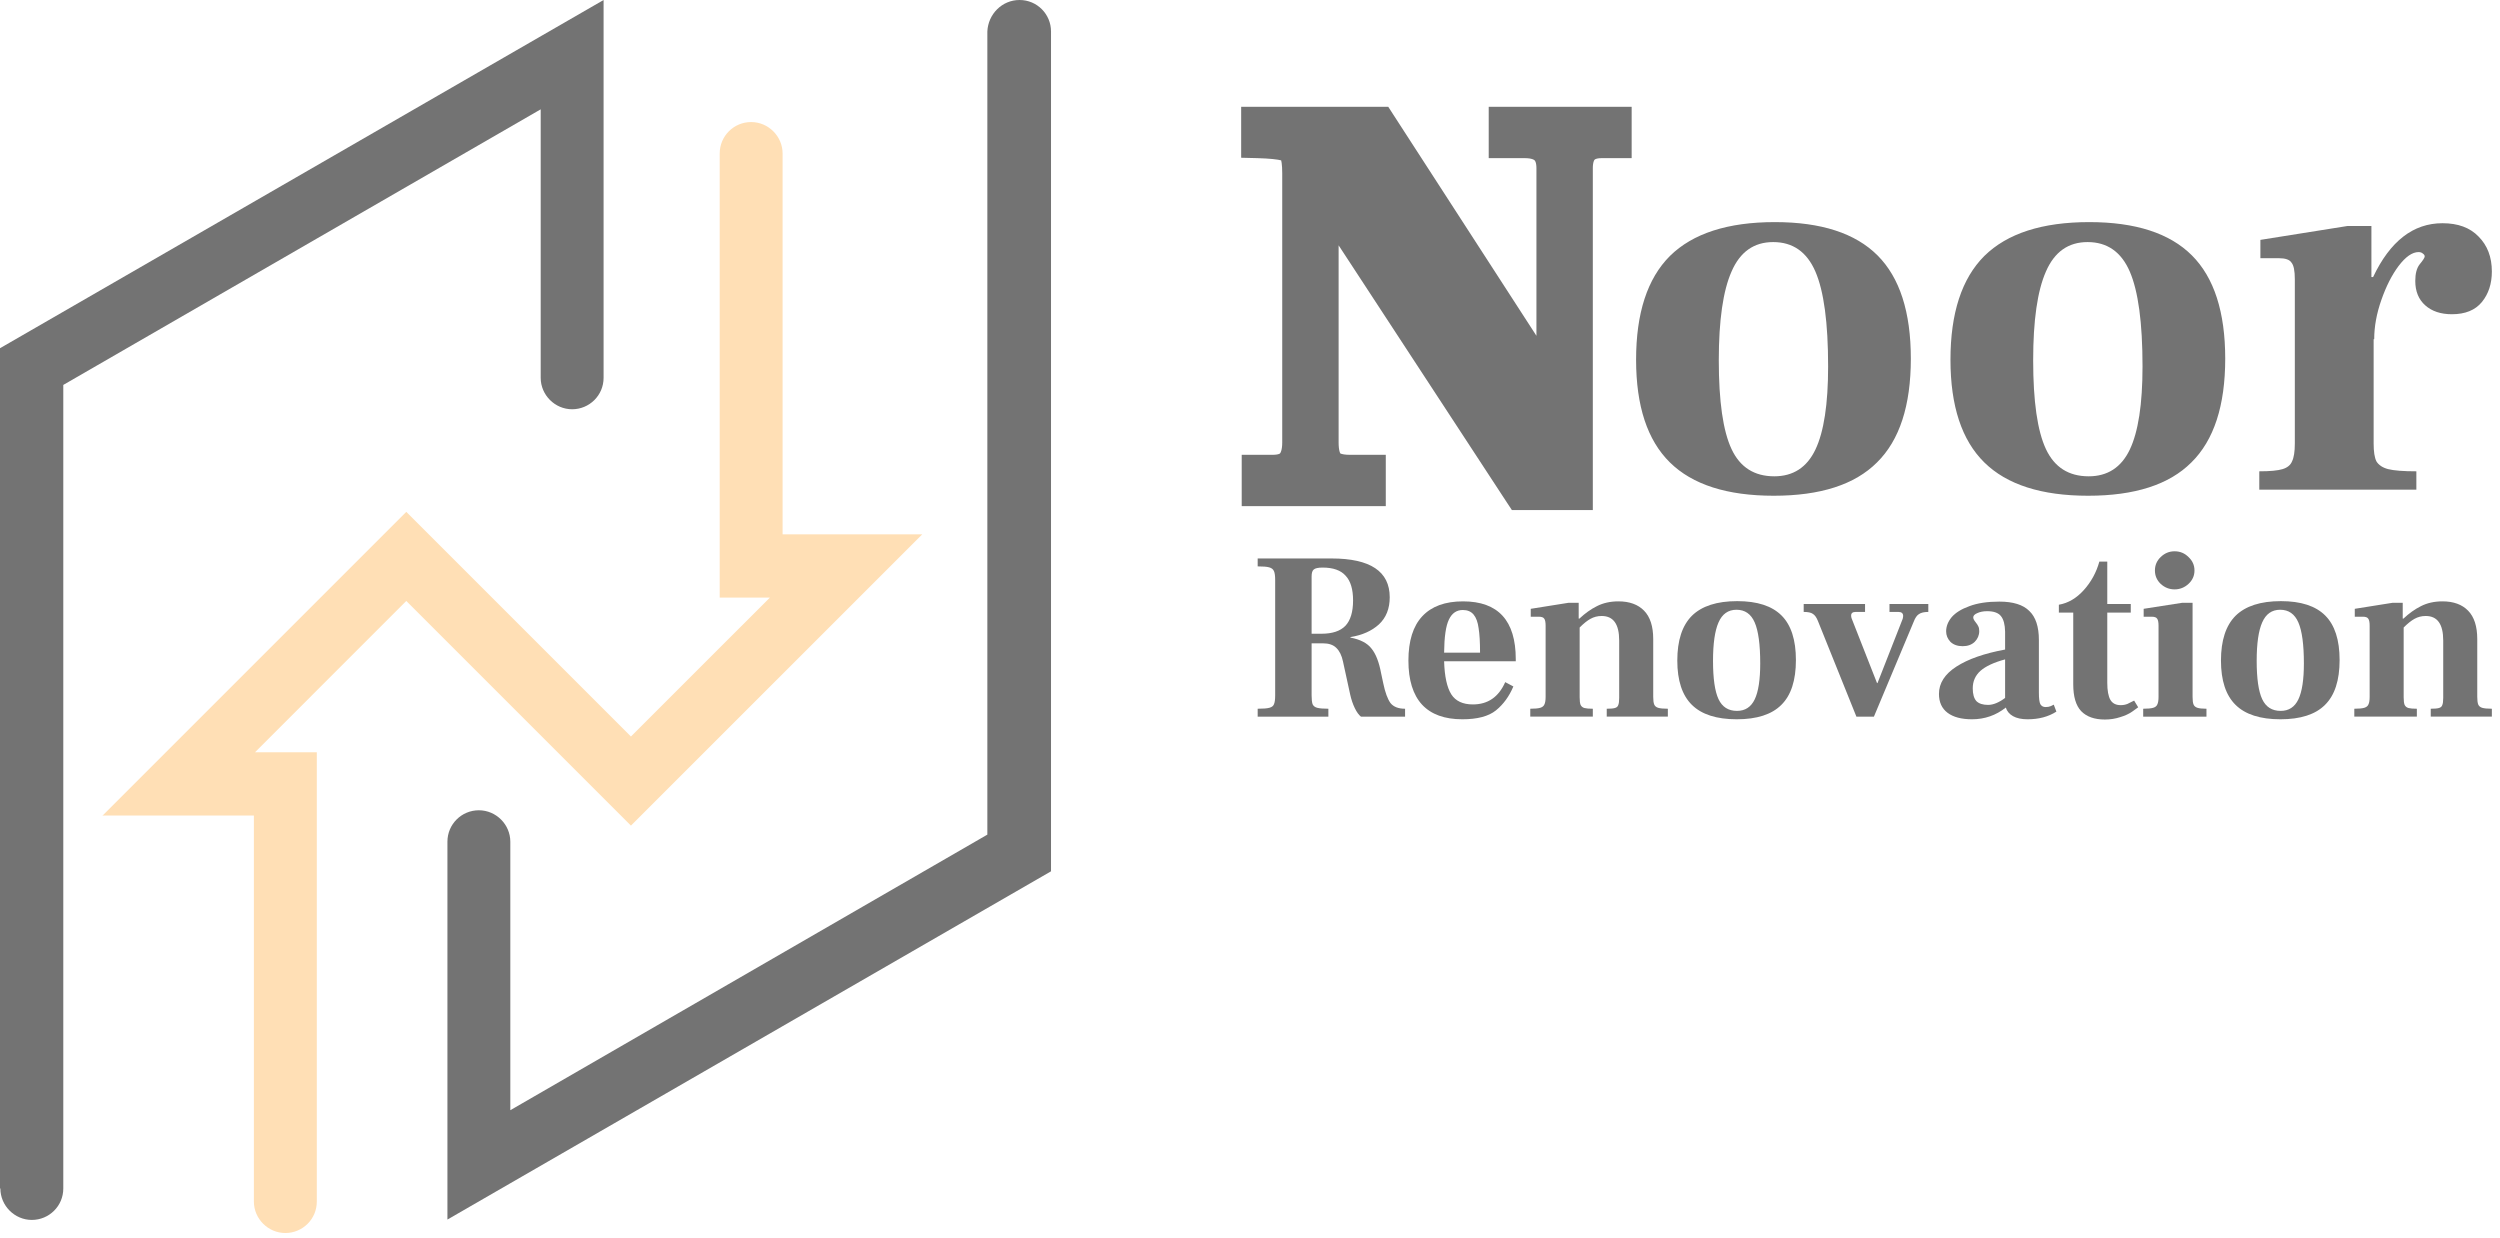 <?xml version="1.0" encoding="UTF-8"?>
<svg xmlns="http://www.w3.org/2000/svg" width="101" height="50" viewBox="0 0 101 50" fill="none">
  <g clip-path="url(#clip0_1036_3117)">
    <path d="M0 48.014V14.068L24.385 0V15.263C24.385 15.974 23.81 16.534 23.114 16.534C22.419 16.534 21.844 15.959 21.844 15.263V4.417L2.557 15.551V48.014C2.557 48.725 1.982 49.285 1.286 49.285C0.59 49.285 0.015 48.71 0.015 48.014H0Z" fill="#737373"></path>
    <path d="M42.461 1.271V35.201L18.076 49.27V34.006C18.076 33.295 18.65 32.735 19.346 32.735C20.042 32.735 20.617 33.31 20.617 34.006V44.852L39.889 33.719V1.271C39.919 0.575 40.479 0 41.19 0C41.901 0 42.461 0.575 42.461 1.271Z" fill="#737373"></path>
    <path d="M4.131 32.962L16.414 20.679L25.49 29.755L31.103 24.143H29.076V6.202C29.076 5.491 29.65 4.931 30.346 4.931C31.042 4.931 31.617 5.506 31.617 6.202V21.587H37.259L25.49 33.355L16.414 24.279L10.303 30.391H12.799V48.543C12.799 49.254 12.224 49.814 11.528 49.814C10.832 49.814 10.257 49.239 10.257 48.543V32.947H4.131V32.962Z" fill="#FFDFB5"></path>
    <path d="M98.675 9.018C99.303 9.018 99.789 9.197 100.133 9.556C100.492 9.915 100.671 10.386 100.671 10.969C100.671 11.462 100.537 11.873 100.268 12.202C99.999 12.531 99.595 12.695 99.057 12.695C98.608 12.695 98.249 12.576 97.981 12.337C97.711 12.098 97.577 11.769 97.577 11.35C97.577 11.051 97.637 10.827 97.756 10.677C97.891 10.513 97.958 10.408 97.958 10.363C97.958 10.318 97.936 10.281 97.891 10.251C97.846 10.206 97.786 10.184 97.711 10.184C97.457 10.184 97.188 10.371 96.904 10.745C96.635 11.103 96.403 11.559 96.209 12.112C96.014 12.665 95.918 13.196 95.918 13.704H95.895V17.92C95.895 18.249 95.932 18.488 96.007 18.638C96.097 18.787 96.254 18.892 96.478 18.952C96.717 19.012 97.098 19.041 97.621 19.041V19.782H91.275V19.041C91.709 19.041 92.023 19.012 92.218 18.952C92.412 18.892 92.539 18.787 92.599 18.638C92.673 18.488 92.711 18.249 92.711 17.92V11.283C92.711 10.939 92.666 10.715 92.576 10.61C92.501 10.49 92.329 10.431 92.06 10.431H91.32V9.691L94.841 9.13H95.805V11.193H95.873C96.56 9.743 97.495 9.018 98.675 9.018Z" fill="#737373"></path>
    <path d="M84.36 20.028C82.477 20.028 81.079 19.58 80.167 18.683C79.255 17.786 78.799 16.403 78.799 14.534C78.799 12.65 79.255 11.253 80.167 10.341C81.094 9.429 82.506 8.973 84.405 8.973C86.273 8.973 87.656 9.421 88.553 10.318C89.45 11.215 89.899 12.606 89.899 14.489C89.899 16.388 89.443 17.786 88.531 18.683C87.634 19.58 86.244 20.028 84.36 20.028ZM84.383 19.243C85.145 19.243 85.698 18.884 86.042 18.167C86.386 17.449 86.558 16.328 86.558 14.803C86.558 13.039 86.386 11.761 86.042 10.969C85.698 10.176 85.13 9.78 84.338 9.78C83.56 9.78 83 10.176 82.656 10.969C82.312 11.746 82.14 12.942 82.14 14.557C82.14 16.216 82.312 17.412 82.656 18.144C83 18.877 83.575 19.243 84.383 19.243Z" fill="#737373"></path>
    <path d="M71.659 20.028C69.775 20.028 68.377 19.58 67.465 18.683C66.553 17.786 66.098 16.403 66.098 14.534C66.098 12.65 66.553 11.253 67.465 10.341C68.392 9.429 69.805 8.973 71.704 8.973C73.573 8.973 74.955 9.421 75.852 10.318C76.749 11.215 77.198 12.606 77.198 14.489C77.198 16.388 76.742 17.786 75.83 18.683C74.933 19.58 73.542 20.028 71.659 20.028ZM71.681 19.243C72.444 19.243 72.997 18.884 73.341 18.167C73.685 17.449 73.856 16.328 73.856 14.803C73.856 13.039 73.685 11.761 73.341 10.969C72.997 10.176 72.429 9.78 71.636 9.78C70.859 9.78 70.298 10.176 69.955 10.969C69.611 11.746 69.439 12.942 69.439 14.557C69.439 16.216 69.611 17.412 69.955 18.144C70.298 18.877 70.874 19.243 71.681 19.243Z" fill="#737373"></path>
    <path d="M55.486 19.042V18.874H55.318H54.533C54.129 18.874 53.898 18.786 53.782 18.659C53.66 18.526 53.58 18.28 53.58 17.875V8.234L61.299 20.03L61.349 20.106H61.44H63.682H63.85V19.939V6.798C63.85 6.463 63.93 6.243 64.061 6.107C64.191 5.971 64.397 5.889 64.713 5.889H65.252H65.419V5.722V4.982V4.814H65.252H60.812H60.644V4.982V5.722V5.889H60.812H61.597C61.954 5.889 62.192 5.974 62.339 6.113C62.485 6.25 62.572 6.468 62.572 6.798V15.259L55.862 4.89L55.813 4.814H55.721H50.81H50.643V4.982V5.722V5.885L50.806 5.889C51.328 5.904 51.684 5.941 51.888 5.996C52.079 6.047 52.165 6.131 52.2 6.227L52.202 6.233L52.205 6.239C52.264 6.369 52.302 6.614 52.302 7V17.875C52.302 18.259 52.216 18.508 52.078 18.659L52.077 18.659C51.957 18.79 51.75 18.874 51.416 18.874H50.833H50.665V19.042V19.782V19.949H50.833H55.318H55.486V19.782V19.042Z" fill="#737373" stroke="#737373"></path>
    <path d="M100.081 28.149C100.081 28.291 100.094 28.394 100.119 28.459C100.145 28.523 100.197 28.568 100.275 28.594C100.358 28.62 100.491 28.633 100.671 28.633V28.952H98.202V28.633C98.357 28.633 98.467 28.623 98.532 28.604C98.603 28.584 98.648 28.546 98.667 28.488C98.693 28.43 98.706 28.333 98.706 28.197V25.874C98.706 25.215 98.471 24.886 97.999 24.886C97.831 24.886 97.68 24.925 97.544 25.002C97.415 25.073 97.27 25.189 97.108 25.351V28.168C97.108 28.31 97.121 28.413 97.147 28.478C97.18 28.543 97.231 28.584 97.302 28.604C97.373 28.623 97.486 28.633 97.641 28.633V28.952H95.114V28.633C95.301 28.633 95.437 28.62 95.52 28.594C95.604 28.568 95.659 28.523 95.685 28.459C95.718 28.394 95.734 28.291 95.734 28.149V25.283C95.734 25.134 95.714 25.038 95.675 24.992C95.643 24.941 95.569 24.915 95.453 24.915H95.133V24.596L96.653 24.354H97.07V24.992H97.099C97.325 24.779 97.56 24.612 97.805 24.489C98.057 24.36 98.348 24.295 98.677 24.295C99.122 24.295 99.468 24.421 99.713 24.673C99.958 24.925 100.081 25.306 100.081 25.816V28.149Z" fill="#737373"></path>
    <path d="M92.128 29.059C91.315 29.059 90.711 28.865 90.318 28.478C89.924 28.091 89.727 27.494 89.727 26.687C89.727 25.873 89.924 25.27 90.318 24.876C90.718 24.483 91.328 24.286 92.148 24.286C92.954 24.286 93.551 24.479 93.939 24.867C94.326 25.254 94.52 25.854 94.52 26.667C94.52 27.487 94.323 28.091 93.929 28.478C93.542 28.865 92.942 29.059 92.128 29.059ZM92.138 28.72C92.467 28.72 92.706 28.565 92.854 28.255C93.003 27.945 93.077 27.461 93.077 26.803C93.077 26.041 93.003 25.489 92.854 25.147C92.706 24.805 92.461 24.634 92.118 24.634C91.783 24.634 91.541 24.805 91.392 25.147C91.244 25.483 91.17 25.999 91.17 26.697C91.17 27.413 91.244 27.929 91.392 28.245C91.541 28.562 91.789 28.72 92.138 28.72Z" fill="#737373"></path>
    <path d="M87.853 23.811C87.64 23.811 87.453 23.737 87.292 23.589C87.137 23.44 87.059 23.26 87.059 23.047C87.059 22.834 87.137 22.653 87.292 22.504C87.453 22.349 87.64 22.272 87.853 22.272C88.073 22.272 88.26 22.349 88.415 22.504C88.576 22.653 88.657 22.834 88.657 23.047C88.657 23.26 88.576 23.44 88.415 23.589C88.254 23.737 88.067 23.811 87.853 23.811ZM86.585 28.633C86.772 28.633 86.908 28.62 86.992 28.594C87.076 28.569 87.131 28.523 87.156 28.459C87.189 28.394 87.205 28.291 87.205 28.149V25.283C87.205 25.135 87.185 25.038 87.147 24.993C87.115 24.941 87.04 24.915 86.924 24.915H86.604V24.596L88.154 24.354H88.58V28.149C88.58 28.291 88.592 28.394 88.618 28.459C88.644 28.523 88.696 28.569 88.773 28.594C88.851 28.62 88.973 28.633 89.141 28.633V28.953H86.585V28.633Z" fill="#737373"></path>
    <path d="M85.037 29.069C84.618 29.069 84.298 28.956 84.079 28.73C83.866 28.504 83.759 28.142 83.759 27.645V24.75H83.178V24.431C83.553 24.366 83.888 24.17 84.185 23.84C84.482 23.511 84.692 23.127 84.814 22.688H85.134V24.402H86.083V24.75H85.134V27.587C85.134 27.897 85.176 28.126 85.26 28.275C85.344 28.417 85.483 28.488 85.676 28.488C85.773 28.488 85.864 28.472 85.947 28.439C86.031 28.401 86.121 28.355 86.219 28.304L86.383 28.575C86.357 28.594 86.276 28.652 86.141 28.749C86.012 28.84 85.85 28.914 85.657 28.972C85.463 29.036 85.257 29.069 85.037 29.069Z" fill="#737373"></path>
    <path d="M83.078 28.749C82.755 28.956 82.368 29.059 81.916 29.059C81.671 29.059 81.474 29.017 81.326 28.933C81.177 28.849 81.081 28.733 81.035 28.585C80.635 28.901 80.18 29.059 79.67 29.059C79.244 29.059 78.915 28.972 78.683 28.798C78.45 28.623 78.334 28.368 78.334 28.033C78.334 27.6 78.57 27.232 79.041 26.929C79.512 26.626 80.167 26.396 81.006 26.242V25.515C81 25.231 80.945 25.025 80.842 24.896C80.739 24.76 80.551 24.692 80.28 24.692C80.125 24.692 79.993 24.718 79.883 24.77C79.773 24.815 79.719 24.873 79.719 24.944C79.719 24.996 79.751 25.06 79.815 25.138C79.867 25.202 79.903 25.257 79.922 25.302C79.948 25.348 79.961 25.412 79.961 25.496C79.961 25.664 79.899 25.809 79.777 25.932C79.654 26.048 79.493 26.106 79.293 26.106C79.086 26.106 78.921 26.048 78.799 25.932C78.683 25.809 78.624 25.667 78.624 25.506C78.624 25.306 78.699 25.115 78.847 24.934C79.002 24.754 79.241 24.605 79.564 24.489C79.887 24.366 80.29 24.305 80.774 24.305C81.329 24.305 81.733 24.431 81.984 24.683C82.242 24.928 82.371 25.319 82.371 25.854V27.984C82.371 28.217 82.391 28.372 82.43 28.449C82.475 28.526 82.546 28.565 82.643 28.565C82.727 28.565 82.797 28.552 82.856 28.526C82.92 28.494 82.959 28.475 82.972 28.468L83.078 28.749ZM79.699 27.81C79.699 28.042 79.748 28.213 79.844 28.323C79.948 28.427 80.106 28.478 80.319 28.478C80.525 28.478 80.755 28.384 81.006 28.197V26.639C80.554 26.761 80.222 26.916 80.009 27.103C79.802 27.29 79.699 27.526 79.699 27.81Z" fill="#737373"></path>
    <path d="M73.441 25.08C73.383 24.938 73.315 24.844 73.237 24.799C73.166 24.747 73.044 24.722 72.869 24.722V24.402H75.348V24.722H74.97C74.848 24.722 74.786 24.77 74.786 24.867C74.786 24.912 74.793 24.951 74.806 24.983L75.832 27.597H75.851L76.868 25.002C76.881 24.951 76.887 24.912 76.887 24.886C76.887 24.776 76.823 24.722 76.694 24.722H76.335V24.402H77.904V24.722C77.736 24.722 77.61 24.751 77.526 24.809C77.442 24.86 77.371 24.964 77.313 25.119L75.706 28.953H74.999L73.441 25.08Z" fill="#737373"></path>
    <path d="M70.164 29.059C69.351 29.059 68.747 28.865 68.354 28.478C67.96 28.091 67.763 27.494 67.763 26.687C67.763 25.873 67.96 25.27 68.354 24.876C68.754 24.483 69.364 24.286 70.183 24.286C70.99 24.286 71.587 24.479 71.975 24.867C72.362 25.254 72.555 25.854 72.555 26.667C72.555 27.487 72.359 28.091 71.965 28.478C71.578 28.865 70.978 29.059 70.164 29.059ZM70.174 28.72C70.503 28.72 70.742 28.565 70.89 28.255C71.039 27.945 71.113 27.461 71.113 26.803C71.113 26.041 71.039 25.489 70.89 25.147C70.742 24.805 70.497 24.634 70.154 24.634C69.819 24.634 69.577 24.805 69.428 25.147C69.28 25.483 69.206 25.999 69.206 26.697C69.206 27.413 69.28 27.929 69.428 28.245C69.577 28.562 69.825 28.72 70.174 28.72Z" fill="#737373"></path>
    <path d="M66.79 28.149C66.79 28.291 66.803 28.394 66.829 28.459C66.854 28.523 66.906 28.568 66.984 28.594C67.067 28.62 67.2 28.633 67.381 28.633V28.952H64.912V28.633C65.067 28.633 65.176 28.623 65.241 28.604C65.312 28.584 65.357 28.546 65.376 28.488C65.402 28.43 65.415 28.333 65.415 28.197V25.874C65.415 25.215 65.18 24.886 64.708 24.886C64.54 24.886 64.389 24.925 64.253 25.002C64.124 25.073 63.979 25.189 63.818 25.351V28.168C63.818 28.31 63.83 28.413 63.856 28.478C63.889 28.543 63.94 28.584 64.011 28.604C64.082 28.623 64.195 28.633 64.35 28.633V28.952H61.823V28.633C62.01 28.633 62.146 28.62 62.23 28.594C62.313 28.568 62.368 28.523 62.394 28.459C62.427 28.394 62.443 28.291 62.443 28.149V25.283C62.443 25.134 62.423 25.038 62.385 24.992C62.352 24.941 62.278 24.915 62.162 24.915H61.842V24.596L63.362 24.354H63.779V24.992H63.808C64.034 24.779 64.269 24.612 64.514 24.489C64.766 24.36 65.057 24.295 65.386 24.295C65.831 24.295 66.177 24.421 66.422 24.673C66.667 24.925 66.79 25.306 66.79 25.816V28.149Z" fill="#737373"></path>
    <path d="M61.237 26.716H58.342C58.361 27.329 58.458 27.774 58.633 28.052C58.807 28.323 59.097 28.459 59.504 28.459C60.111 28.459 60.546 28.159 60.811 27.558L61.14 27.733C60.972 28.133 60.737 28.455 60.434 28.701C60.137 28.939 59.685 29.059 59.078 29.059C58.361 29.059 57.819 28.862 57.451 28.468C57.084 28.068 56.9 27.474 56.9 26.687C56.9 25.893 57.087 25.296 57.461 24.896C57.836 24.495 58.384 24.295 59.107 24.295C60.527 24.295 61.237 25.073 61.237 26.629V26.716ZM59.794 26.367C59.794 25.948 59.775 25.619 59.736 25.38C59.704 25.134 59.636 24.951 59.533 24.828C59.43 24.705 59.285 24.644 59.097 24.644C58.846 24.644 58.658 24.773 58.536 25.031C58.413 25.283 58.349 25.728 58.342 26.367H59.794Z" fill="#737373"></path>
    <path d="M50.81 28.633C51.036 28.633 51.195 28.62 51.285 28.594C51.382 28.569 51.443 28.52 51.469 28.449C51.501 28.378 51.517 28.259 51.517 28.091V23.434C51.517 23.266 51.501 23.147 51.469 23.076C51.437 22.998 51.372 22.947 51.275 22.921C51.185 22.895 51.03 22.882 50.81 22.882V22.562H53.793C55.361 22.562 56.145 23.085 56.145 24.131C56.145 24.589 56 24.954 55.709 25.225C55.419 25.49 55.035 25.661 54.557 25.738V25.758C54.957 25.835 55.242 25.983 55.409 26.203C55.584 26.416 55.713 26.748 55.797 27.2L55.884 27.607C55.961 27.975 56.058 28.239 56.174 28.401C56.297 28.556 56.494 28.633 56.765 28.633V28.953H54.983C54.893 28.882 54.809 28.765 54.732 28.604C54.654 28.443 54.593 28.262 54.548 28.062L54.257 26.726C54.206 26.48 54.115 26.297 53.986 26.174C53.863 26.051 53.683 25.99 53.444 25.99H52.989V28.091C52.989 28.252 53.002 28.372 53.028 28.449C53.06 28.52 53.121 28.569 53.211 28.594C53.308 28.62 53.46 28.633 53.666 28.633V28.953H50.81V28.633ZM53.386 25.603C53.825 25.603 54.147 25.496 54.354 25.283C54.56 25.064 54.664 24.722 54.664 24.257C54.664 23.805 54.564 23.473 54.364 23.26C54.17 23.04 53.86 22.93 53.434 22.93C53.253 22.93 53.134 22.956 53.076 23.008C53.018 23.053 52.989 23.147 52.989 23.289V25.603H53.386Z" fill="#737373"></path>
  </g>
  <defs>
    <clipPath id="clip0_1036_3117">
      <rect width="100.671" height="50" fill="white"></rect>
    </clipPath>
  </defs>
</svg>
